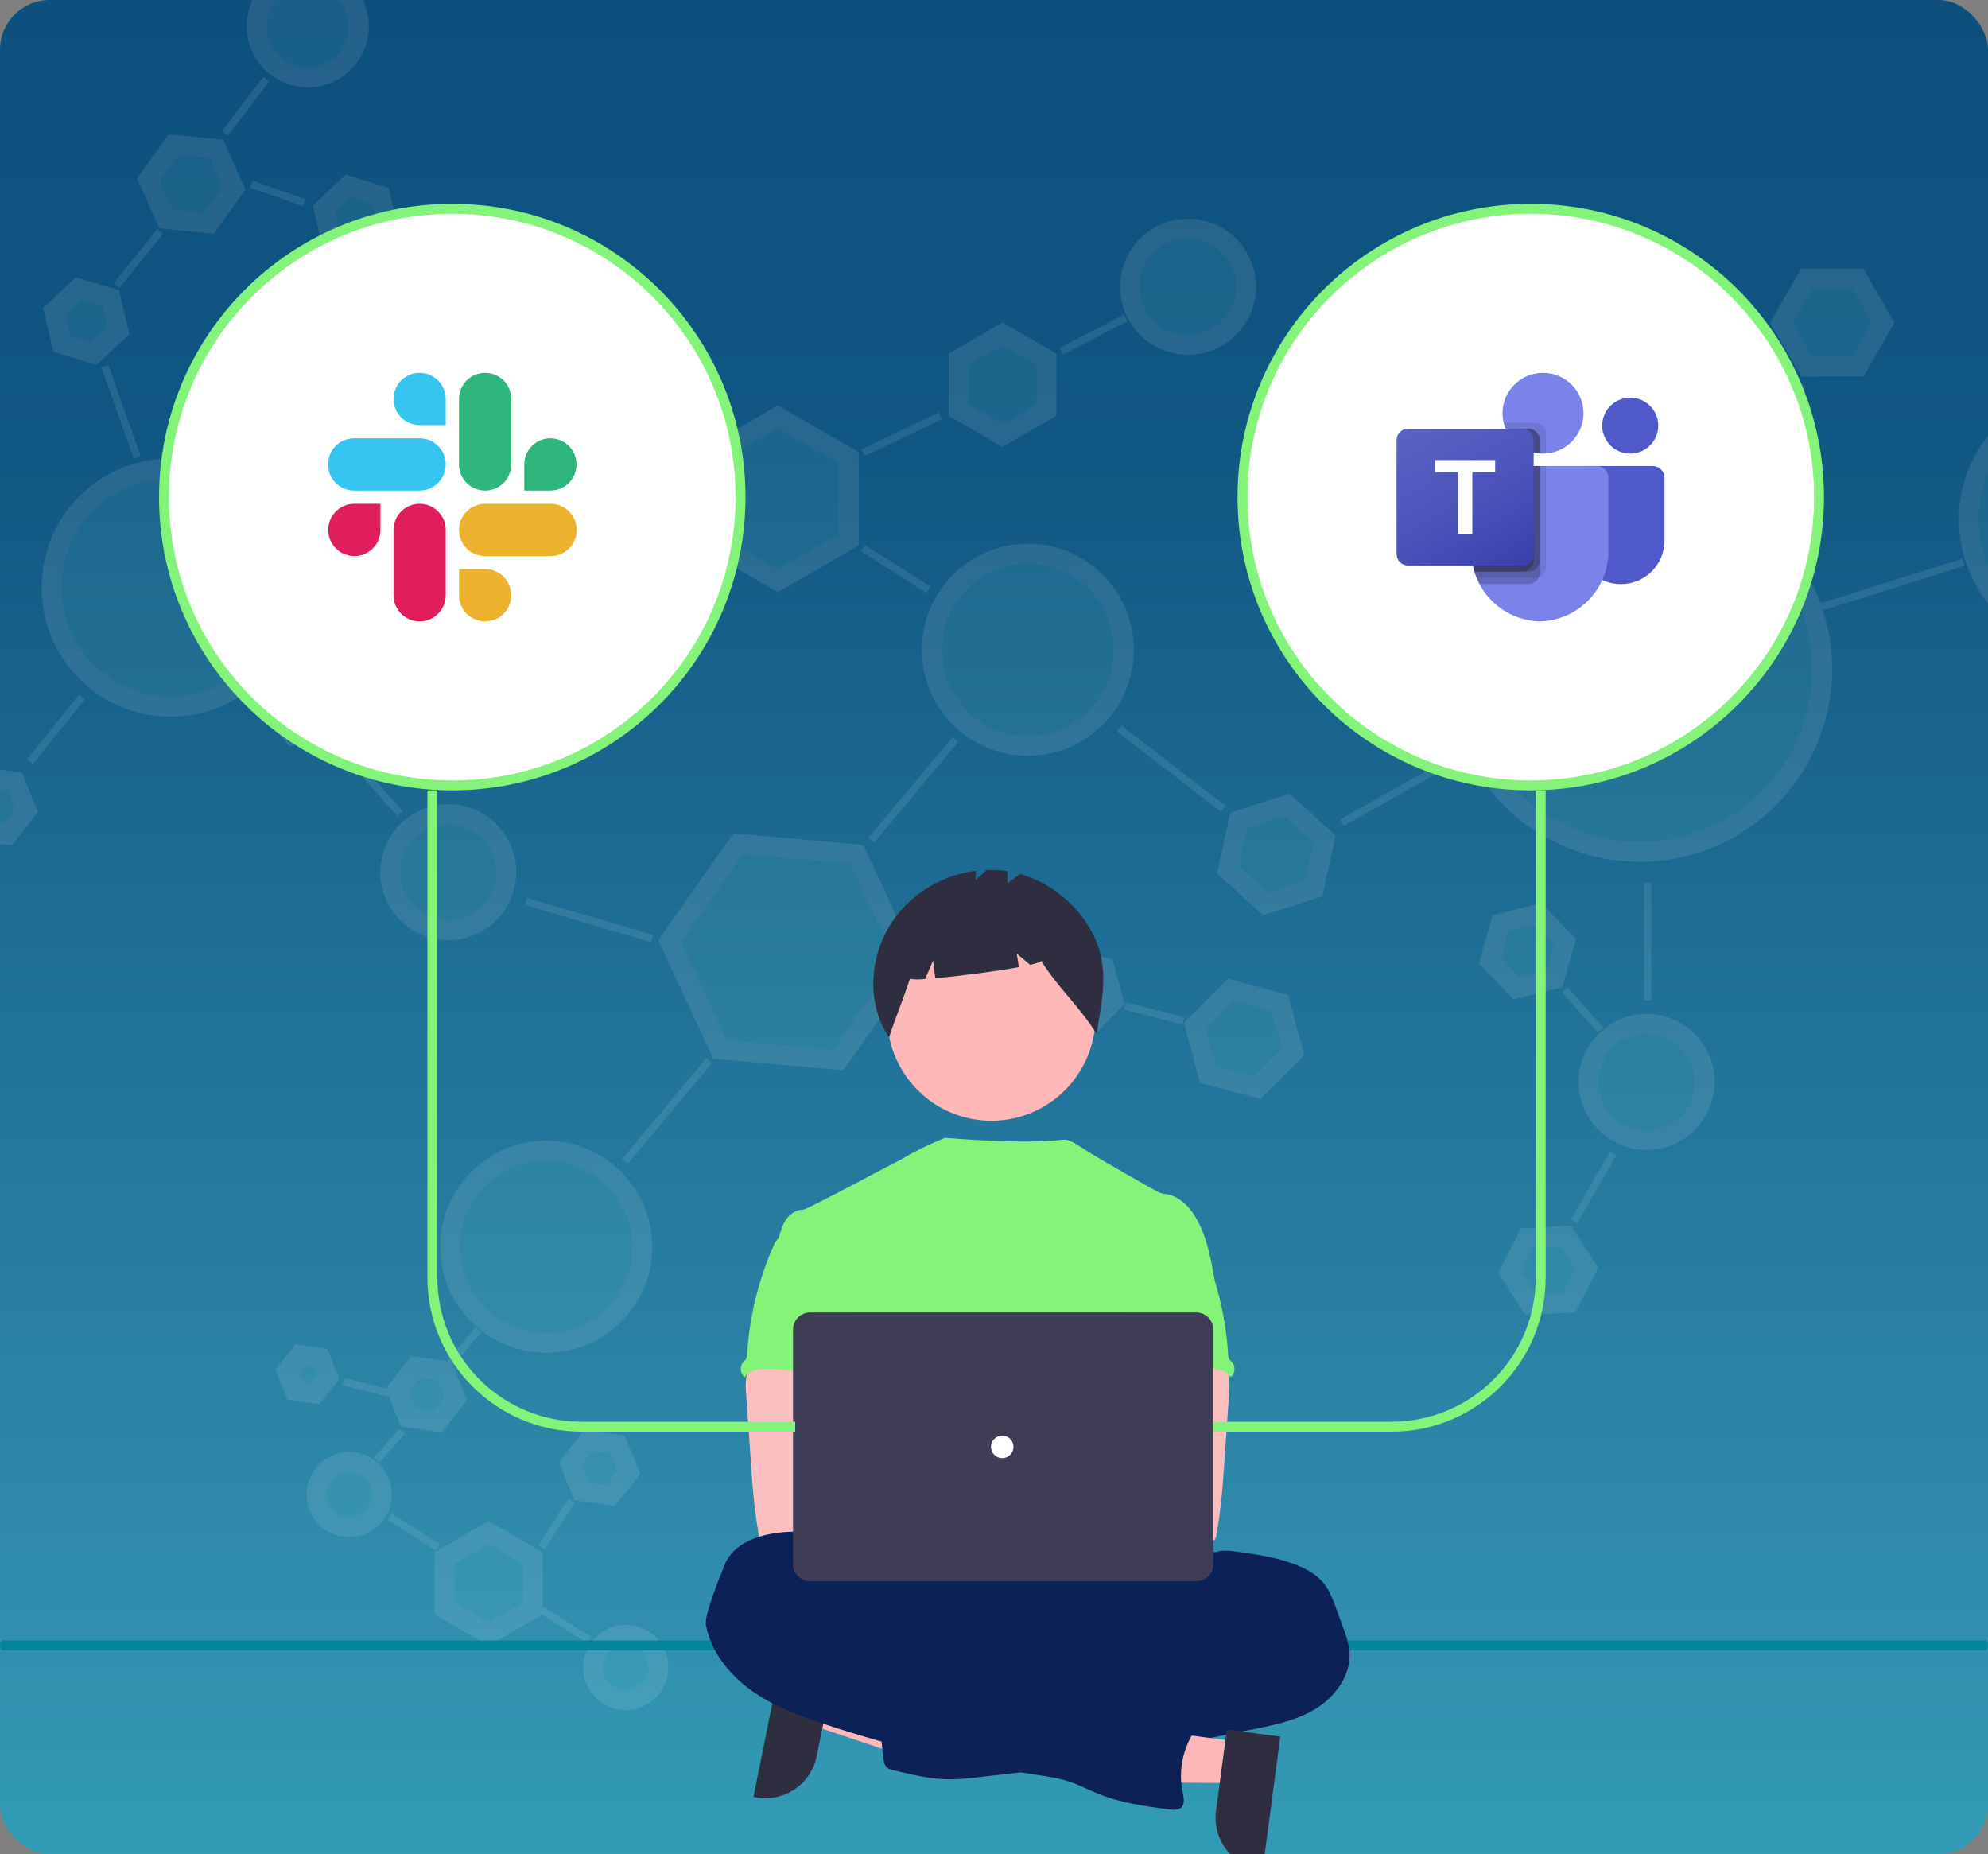 <?xml version="1.0" encoding="UTF-8" standalone="no"?>
<svg width="400" height="373" viewBox="0 0 400 373" fill="none" xmlns="http://www.w3.org/2000/svg">
<rect x="0" y="0" width="400" height="373" fill="#808080" stroke="none"/>
<g clip-path="url(#clip0_203_1961)">
<rect width="400" height="373" rx="10" fill="url(#paint0_linear_203_1961)"/>
<g opacity="0.1">
<path d="M168.714 213.213L144.84 211.088L134.743 189.351L148.519 169.738L172.393 171.862L182.49 193.599L168.714 213.213Z" fill="#87E8DE" stroke="white" stroke-width="4"/>
<path d="M315.753 262.055L308 262.477L303.758 255.974L307.269 249.048L315.022 248.627L319.264 255.13L315.753 262.055Z" fill="#87E8DE" stroke="white" stroke-width="4"/>
<path d="M312.747 196.928L305.218 198.827L299.81 193.257L301.929 185.788L309.458 183.889L314.867 189.459L312.747 196.928Z" fill="#87E8DE" stroke="white" stroke-width="4"/>
<path d="M122.855 300.833L116.967 299.988L114.754 294.466L118.43 289.789L124.318 290.634L126.53 296.156L122.855 300.833Z" fill="#87E8DE" stroke="white" stroke-width="4"/>
<path d="M88.005 285.995L82.117 285.15L79.905 279.629L83.581 274.952L89.469 275.797L91.681 281.319L88.005 285.995Z" fill="#87E8DE" stroke="white" stroke-width="4"/>
<path d="M1.476 167.948L-4.686 167.064L-7.001 161.285L-3.154 156.39L3.008 157.275L5.323 163.054L1.476 167.948Z" fill="#87E8DE" stroke="white" stroke-width="4"/>
<path d="M73.15 50.541L66.687 48.599L65.138 42.03L70.052 37.404L76.515 39.346L78.064 45.915L73.15 50.541Z" fill="#87E8DE" stroke="white" stroke-width="4"/>
<path d="M42.044 44.934L33.426 44.064L29.87 36.166L34.932 29.137L43.55 30.006L47.107 37.905L42.044 44.934Z" fill="#87E8DE" stroke="white" stroke-width="4"/>
<path d="M18.901 71.152L12.438 69.21L10.888 62.641L15.802 58.015L22.265 59.958L23.815 66.526L18.901 71.152Z" fill="#87E8DE" stroke="white" stroke-width="4"/>
<path d="M65.747 146.911L58.962 147.99L54.634 142.654L57.091 136.237L63.877 135.158L68.205 140.494L65.747 146.911Z" fill="#87E8DE" stroke="white" stroke-width="4"/>
<path d="M63.395 280.342L59.251 279.747L57.694 275.861L60.281 272.569L64.425 273.164L65.982 277.051L63.395 280.342Z" fill="#87E8DE" stroke="white" stroke-width="4"/>
<path d="M107.158 323.603L98.316 328.708L89.474 323.603L89.474 313.393L98.316 308.288L107.158 313.393L107.158 323.603Z" fill="#87E8DE" stroke="white" stroke-width="4"/>
<path d="M210.556 82.493L201.714 87.598L192.872 82.493L192.872 72.284L201.714 67.179L210.556 72.284L210.556 82.493Z" fill="#87E8DE" stroke="white" stroke-width="4"/>
<path d="M170.769 108.575L156.506 116.809L142.244 108.575L142.244 92.105L156.506 83.871L170.769 92.105L170.769 108.575Z" fill="#87E8DE" stroke="white" stroke-width="4"/>
<path d="M252.967 218.845L243.103 216.213L240.45 206.354L247.662 199.127L257.527 201.759L260.179 211.619L252.967 218.845Z" fill="#87E8DE" stroke="white" stroke-width="4"/>
<path d="M254.632 181.868L247.08 174.997L249.254 165.021L258.981 161.917L266.532 168.788L264.358 178.763L254.632 181.868Z" fill="#87E8DE" stroke="white" stroke-width="4"/>
<path d="M363.586 73.755L358.459 64.926L363.541 56.072L373.751 56.046L378.878 64.875L373.795 73.73L363.586 73.755Z" fill="#87E8DE" stroke="white" stroke-width="4"/>
<path d="M219.107 206.372L212.337 204.565L210.516 197.798L215.466 192.839L222.236 194.645L224.057 201.412L219.107 206.372Z" fill="#87E8DE" stroke="white" stroke-width="4"/>
<circle cx="329.92" cy="134.652" r="36.717" transform="rotate(-180 329.92 134.652)" fill="#87E8DE" stroke="white" stroke-width="4"/>
<circle cx="421.263" cy="104.513" r="25.125" transform="rotate(-180 421.263 104.513)" fill="#87E8DE" stroke="white" stroke-width="4"/>
<circle cx="34.329" cy="118.192" r="23.966" transform="rotate(-180 34.329 118.192)" fill="#87E8DE" stroke="white" stroke-width="4"/>
<circle cx="206.815" cy="130.711" r="19.329" transform="rotate(-180 206.815 130.711)" fill="#87E8DE" stroke="white" stroke-width="4"/>
<circle cx="109.907" cy="250.802" r="19.329" transform="rotate(-180 109.907 250.802)" fill="#87E8DE" stroke="white" stroke-width="4"/>
<circle cx="331.311" cy="217.649" r="11.678" transform="rotate(-180 331.311 217.649)" fill="#87E8DE" stroke="white" stroke-width="4"/>
<circle cx="90.201" cy="175.455" r="11.678" transform="rotate(-180 90.201 175.455)" fill="#87E8DE" stroke="white" stroke-width="4"/>
<circle cx="61.917" cy="5.287" r="10.287" transform="rotate(-180 61.917 5.287)" fill="#87E8DE" stroke="white" stroke-width="4"/>
<circle cx="125.904" cy="335.422" r="6.578" transform="rotate(-180 125.904 335.422)" fill="#87E8DE" stroke="white" stroke-width="4"/>
<circle cx="70.263" cy="300.647" r="6.578" transform="rotate(-180 70.263 300.647)" fill="#87E8DE" stroke="white" stroke-width="4"/>
<circle cx="239.04" cy="57.682" r="11.678" transform="rotate(-180 239.04 57.682)" fill="#87E8DE" stroke="white" stroke-width="4"/>
<circle cx="111.994" cy="71.592" r="11.678" transform="rotate(-180 111.994 71.592)" fill="#87E8DE" stroke="white" stroke-width="4"/>
<path d="M331.542 177.542L331.542 201.189" stroke="#EDFEFF" stroke-width="1.5"/>
<path d="M293.057 152.503L270.021 165.486" stroke="#EDFEFF" stroke-width="1.5"/>
<path d="M192.258 148.741L175.292 169.022" stroke="#EDFEFF" stroke-width="1.5"/>
<path d="M142.7 213.364L125.733 233.646" stroke="#EDFEFF" stroke-width="1.5"/>
<path d="M131.236 188.81L105.865 181.358" stroke="#EDFEFF" stroke-width="1.5"/>
<path d="M118.485 329.858L108.98 323.83M115.008 301.806L108.98 311.311M96.229 267.494L90.433 274.449M88.115 311.311L78.378 305.051M80.928 287.896L75.828 293.691M78.378 280.245L69.104 277.927M-38.7 208.376L-29.89 197.711M-35.454 186.583L-47.509 182.41M-14.589 176.614L-7.402 169.195M6.045 153.199L16.477 140.216M80.464 163.631L67.945 149.721M27.606 91.994L21.114 73.679" stroke="#EDFEFF" stroke-width="1.5"/>
<path d="M225.189 146.553L246.125 162.704" stroke="#EDFEFF" stroke-width="1.5"/>
<path d="M395.066 113.091L365.731 122.323" stroke="#EDFEFF" stroke-width="1.5"/>
<path d="M362.67 77.363L349.94 100.54" stroke="#EDFEFF" stroke-width="1.5"/>
<path d="M324.587 232.023L316.705 245.701" stroke="#EDFEFF" stroke-width="1.5"/>
<path d="M238.113 205.362L226.289 202.348" stroke="#EDFEFF" stroke-width="1.5"/>
<path d="M206.815 197.479L185.486 194.234" stroke="#EDFEFF" stroke-width="1.5"/>
<path d="M322.038 207.217L314.851 199.103" stroke="#EDFEFF" stroke-width="1.5"/>
<path d="M226.521 63.942L213.538 70.665M189.195 83.648L173.662 91.067M186.877 118.655L173.662 110.309M138.423 91.067L123.354 80.634M61.222 40.758L50.557 37.049M32.242 46.554L23.433 57.45M53.571 15.952L45.225 26.848" stroke="#EDFEFF" stroke-width="1.5"/>
</g>
<path d="M399.462 332H0.538C0.39 331.973 0.254 331.856 0.154 331.671C0.055 331.487 0 331.248 0 331C0 330.752 0.055 330.513 0.154 330.329C0.254 330.144 0.39 330.027 0.538 330H399.462C399.61 330.027 399.746 330.144 399.846 330.329C399.945 330.513 400 330.752 400 331C400 331.248 399.945 331.487 399.846 331.671C399.746 331.856 399.61 331.973 399.462 332Z" fill="#05859A"/>
<path d="M164.487 338.665L162.827 346.884L193.695 357.208L196.145 345.077L164.487 338.665Z" fill="#FFB6B6"/>
<path d="M167.59 337.112L164.321 353.298L164.321 353.298C163.768 356.034 162.152 358.438 159.83 359.981C157.507 361.524 154.668 362.08 151.936 361.526L151.601 361.459L156.954 334.958L167.59 337.112Z" fill="#2F2E41"/>
<path d="M199.467 225.454C211.043 225.454 220.427 216.057 220.427 204.466C220.427 192.875 211.043 183.478 199.467 183.478C187.891 183.478 178.507 192.875 178.507 204.466C178.507 216.057 187.891 225.454 199.467 225.454Z" fill="#FEB8B8"/>
<path d="M219.043 186.359C215.909 181.264 211.004 177.509 205.272 175.818L202.699 177.698V175.257C201.322 175.046 199.929 174.965 198.537 175.014L196.317 177.025V175.181C193.03 175.59 189.863 176.677 187.017 178.372C184.17 180.068 181.705 182.335 179.777 185.032C174.956 191.992 174.142 201.674 178.884 208.689C180.186 204.684 181.766 200.925 183.068 196.92C184.091 197.059 185.128 197.064 186.152 196.935L187.735 193.234L188.178 196.778C193.087 196.35 200.367 195.41 205.02 194.548L204.568 191.83L207.275 194.089C208.701 193.76 209.547 193.462 209.477 193.234C212.938 198.821 217.174 202.389 220.634 207.976C221.949 200.098 223.461 193.548 219.043 186.359Z" fill="#2F2E41"/>
<path d="M206.287 341.807C236.092 341.807 260.255 335.039 260.255 326.691C260.255 318.342 236.092 311.575 206.287 311.575C176.481 311.575 152.319 318.342 152.319 326.691C152.319 335.039 176.481 341.807 206.287 341.807Z" fill="#0C2157"/>
<path d="M244.545 258.437C243.824 254.095 243.081 249.67 241.065 245.759C239.741 243.197 237.638 240.755 234.804 240.248C234.246 240.199 233.697 240.071 233.174 239.871C232.343 239.47 221.184 233.091 219.41 231.98C217.887 231.026 215.483 229.26 214.271 229.26C213.051 229.233 208.375 230.323 190.123 228.894C187.053 230.128 184.08 231.592 181.23 233.273C181.171 233.234 162.286 243.389 161.576 243.362C160.233 243.305 158.984 244.167 158.214 245.252C157.444 246.336 157.082 247.679 156.704 248.978C160.829 258.176 164.603 267.386 168.728 276.584C168.921 276.931 169.024 277.32 169.026 277.717C168.943 278.129 168.768 278.516 168.513 278.85C166.49 282.104 166.555 286.197 166.776 290.021C166.997 293.846 167.27 297.885 165.563 301.313C165.099 302.254 164.495 303.116 164.054 304.057C163.02 306.189 162.646 313.006 163.25 315.296L238.919 317.467C237.292 312.989 244.545 258.437 244.545 258.437Z" fill="#83F379"/>
<path d="M150.163 276.992C150.012 278.085 149.997 279.194 150.118 280.291L151.202 295.888C151.304 297.358 151.404 298.824 151.542 300.29C151.802 303.136 152.191 305.959 152.673 308.778C152.684 309.178 152.853 309.558 153.143 309.833C153.434 310.109 153.821 310.258 154.221 310.248C158.995 311.259 163.927 311.219 168.8 310.943C176.234 310.528 195.256 309.742 196.418 308.23C197.58 306.718 196.903 304.273 195.388 303.051C193.872 301.829 168.771 298.849 168.771 298.849C169.016 296.902 169.756 295.069 170.458 293.221C171.719 289.944 172.896 286.559 172.919 283.048C172.941 279.537 171.62 275.846 168.748 273.835C166.386 272.183 163.344 271.877 160.465 271.945C158.37 272.005 154.751 271.503 152.838 272.323C151.323 272.991 150.446 275.507 150.163 276.992Z" fill="#FBBEBE"/>
<path d="M244.679 312.248C245.936 311.768 247.321 311.941 248.668 312.123C253.005 312.716 257.405 313.325 261.424 315.059C263.311 315.869 265.108 316.949 266.383 318.539C267.515 319.972 268.176 321.725 268.803 323.452L270.252 327.428C270.868 328.921 271.293 330.487 271.516 332.087C271.969 336.845 268.72 341.331 264.633 343.803C260.545 346.275 255.734 347.155 251.046 348.077C246.358 348.999 241.653 350.019 236.984 351.1C234.807 351.666 232.598 352.101 230.369 352.404C225.372 352.97 220.149 352.136 215.401 353.791C213.514 354.452 211.661 355.435 209.703 355.892C208.402 356.166 207.087 356.367 205.763 356.493L196.778 357.521C194.95 357.765 193.111 357.907 191.268 357.944C187.343 357.944 183.482 357.013 179.671 356.083C179.266 356.011 178.88 355.856 178.539 355.625C177.936 355.149 177.804 354.306 177.717 353.543C177.332 350.165 176.995 346.782 176.707 343.397C176.616 342.297 176.548 341.106 177.148 340.181C177.903 339.048 179.375 338.692 180.719 338.472C186.416 337.539 192.187 337.138 197.958 337.274C200.151 335.079 203.766 335.068 206.639 333.873C207.695 333.387 208.718 332.83 209.699 332.206C214.837 329.205 220.578 327.389 226.505 326.889C227.666 326.854 228.819 326.689 229.943 326.398C232.165 325.707 234.193 323.824 236.476 324.286C236.759 323.503 236.955 322.456 237.607 321.92C237.93 321.644 238.332 321.459 238.63 321.164C239.26 320.525 239.317 319.52 239.222 318.628C239.128 317.736 238.916 316.822 239.147 315.952C239.242 315.623 239.383 315.309 239.566 315.019C240.694 313.064 242.403 312.059 244.679 312.248Z" fill="#0C2157"/>
<path d="M156.486 249.258C156.118 249.643 155.833 250.1 155.648 250.6C152.598 257.484 150.796 264.858 150.327 272.375C150.335 272.741 150.251 273.104 150.082 273.429C149.915 273.646 149.729 273.847 149.527 274.03C149.351 274.239 149.217 274.482 149.134 274.743C149.051 275.004 149.02 275.279 149.044 275.552C149.067 275.825 149.143 276.09 149.269 276.334C149.395 276.577 149.567 276.793 149.776 276.97C149.811 276.999 149.846 277.027 149.882 277.053C150.504 275.88 151.995 275.496 153.32 275.394C159.664 274.892 165.861 277.847 172.224 277.624C171.775 276.071 171.129 274.578 170.763 273.006C169.144 266.026 173.182 258.427 170.706 251.704C170.212 250.358 169.386 249.035 168.084 248.446C167.545 248.228 166.98 248.079 166.404 248.001C164.797 247.71 161.596 246.466 160.041 246.965C159.468 247.151 159.241 247.691 158.766 248.017C158.043 248.479 157.085 248.649 156.486 249.258Z" fill="#84F478"/>
<path d="M244.59 272.323C242.677 271.503 239.057 272.005 236.963 271.945C234.084 271.877 231.042 272.183 228.679 273.835C225.807 275.846 224.486 279.537 224.509 283.048C224.531 286.559 225.709 289.944 226.97 293.221C227.671 295.069 228.411 296.902 228.657 298.849C228.657 298.849 203.555 301.829 202.04 303.051C200.525 304.273 199.847 306.718 201.01 308.23C202.172 309.742 238.433 311.259 243.207 310.248C243.606 310.258 243.994 310.109 244.284 309.833C244.574 309.558 244.743 309.178 244.754 308.778C245.236 305.959 245.625 303.136 245.885 300.29C246.023 298.824 246.123 297.358 246.225 295.888L247.31 280.291C247.431 279.194 247.415 278.085 247.264 276.992C246.982 275.507 246.104 272.991 244.59 272.323Z" fill="#FBBEBE"/>
<path d="M238.663 248.017C238.187 247.691 237.961 247.151 237.387 246.965C235.832 246.466 232.632 247.71 231.024 248.001C230.448 248.079 229.884 248.228 229.345 248.446C228.043 249.035 227.216 250.358 226.722 251.704C224.246 258.427 228.284 266.026 226.665 273.006C226.299 274.578 225.654 276.071 225.205 277.624C231.568 277.847 237.764 274.892 244.108 275.394C245.433 275.496 246.924 275.88 247.547 277.053C247.583 277.027 247.618 276.999 247.652 276.97C247.861 276.793 248.034 276.577 248.159 276.334C248.285 276.09 248.362 275.825 248.385 275.552C248.408 275.279 248.377 275.004 248.294 274.743C248.211 274.482 248.078 274.239 247.901 274.03C247.699 273.847 247.513 273.646 247.346 273.429C247.177 273.104 247.093 272.741 247.101 272.375C246.632 264.858 244.831 257.484 241.78 250.6C241.595 250.1 241.31 249.643 240.942 249.258C240.344 248.649 239.385 248.479 238.663 248.017Z" fill="#84F478"/>
<path d="M249.274 350.398L248.171 358.71L215.628 358.405L217.256 346.137L249.274 350.398Z" fill="#FFB6B6"/>
<path d="M257.602 349.349L254.045 376.151L253.706 376.106C250.943 375.738 248.439 374.286 246.745 372.07C245.051 369.854 244.306 367.054 244.673 364.287L244.673 364.287L246.845 347.917L257.602 349.349Z" fill="#2F2E41"/>
<path d="M172.713 316.454C172.713 316.832 172.12 316.454 172.066 316.049C171.651 312.992 169.228 310.471 166.405 309.247C163.582 308.023 160.367 307.958 157.31 308.249C152.687 308.687 147.497 310.46 145.807 314.787C145.407 315.799 141.659 324.805 142.025 326.831C143.01 332.235 146.701 336.857 151.173 340.058C155.646 343.259 160.871 345.171 166.084 346.896C179.865 351.447 194.004 354.829 208.352 357.005C210.677 357.357 213.025 357.682 215.251 358.43C217.243 359.099 219.108 360.1 221.055 360.886C225.584 362.707 230.457 363.358 235.283 363.996C236.106 364.102 237.049 364.178 237.657 363.619C238.442 362.89 238.182 361.619 237.959 360.573C237.14 356.592 237.827 352.449 239.888 348.948C240.696 347.588 241.746 346.193 241.594 344.619C241.413 342.782 239.586 341.482 237.767 341.187C235.948 340.892 234.099 341.327 232.271 341.565C231.645 341.709 230.989 341.644 230.403 341.38C230.132 341.196 229.886 340.978 229.671 340.73C228.413 339.514 226.802 338.729 225.071 338.487C223.339 338.245 221.575 338.558 220.032 339.381C219.357 339.759 218.335 338.916 217.632 338.599L209.695 335.001C200.578 330.871 191.414 326.721 181.768 324.106C180.998 323.954 180.267 323.65 179.617 323.21C179.137 322.832 178.794 322.32 178.352 321.899C177.39 320.988 176.049 320.625 174.896 319.979C173.742 319.333 172.448 317.75 172.713 316.454Z" fill="#0C2157"/>
<path d="M193.259 310.993C196.383 310.993 198.916 308.457 198.916 305.328C198.916 302.2 196.383 299.664 193.259 299.664C190.135 299.664 187.602 302.2 187.602 305.328C187.602 308.457 190.135 310.993 193.259 310.993Z" fill="#FBBEBE"/>
<path d="M205.786 310.993C208.91 310.993 211.443 308.457 211.443 305.328C211.443 302.2 208.91 299.664 205.786 299.664C202.662 299.664 200.129 302.2 200.129 305.328C200.129 308.457 202.662 310.993 205.786 310.993Z" fill="#FBBEBE"/>
<path d="M240.705 318.093H162.986C162.079 318.092 161.209 317.73 160.567 317.088C159.925 316.445 159.565 315.574 159.563 314.666V267.452C159.565 266.543 159.925 265.672 160.567 265.03C161.209 264.387 162.079 264.026 162.986 264.025H240.705C241.612 264.026 242.482 264.387 243.124 265.03C243.765 265.672 244.126 266.543 244.127 267.452V314.666C244.126 315.574 243.765 316.445 243.124 317.088C242.482 317.73 241.612 318.092 240.705 318.093Z" fill="#3F3D56"/>
<path d="M201.657 293.326C202.907 293.326 203.921 292.311 203.921 291.059C203.921 289.807 202.907 288.792 201.657 288.792C200.406 288.792 199.392 289.807 199.392 291.059C199.392 292.311 200.406 293.326 201.657 293.326Z" fill="white"/>
<circle cx="308" cy="100" r="58" fill="white" stroke="#83F379" stroke-width="2"/>
<path d="M160 287H117C100.431 287 87 273.569 87 257V159" stroke="#83F379" stroke-width="2"/>
<path d="M244 287H280C296.569 287 310 273.569 310 257V159" stroke="#83F379" stroke-width="2"/>
<circle cx="91" cy="100" r="58" fill="white" stroke="#83F379" stroke-width="2"/>
<path d="M76.55 106.608C76.55 109.514 74.201 111.863 71.295 111.863C68.389 111.863 66.04 109.514 66.04 106.608C66.04 103.702 68.389 101.354 71.295 101.354H76.55V106.608Z" fill="#E01E5A"/>
<path d="M79.177 106.608C79.177 103.702 81.525 101.354 84.431 101.354C87.338 101.354 89.686 103.702 89.686 106.608V119.745C89.686 122.651 87.338 125 84.431 125C81.525 125 79.177 122.651 79.177 119.745V106.608Z" fill="#E01E5A"/>
<path d="M84.431 85.51C81.525 85.51 79.176 83.161 79.176 80.255C79.176 77.349 81.525 75 84.431 75C87.337 75 89.686 77.349 89.686 80.255V85.51H84.431Z" fill="#36C5F0"/>
<path d="M84.432 88.177C87.338 88.177 89.686 90.525 89.686 93.432C89.686 96.338 87.338 98.686 84.432 98.686H71.255C68.349 98.686 66 96.338 66 93.432C66 90.525 68.349 88.177 71.255 88.177H84.432Z" fill="#36C5F0"/>
<path d="M105.489 93.432C105.489 90.525 107.838 88.177 110.744 88.177C113.65 88.177 115.999 90.525 115.999 93.432C115.999 96.338 113.65 98.686 110.744 98.686H105.489V93.432Z" fill="#2EB67D"/>
<path d="M102.863 93.432C102.863 96.338 100.514 98.686 97.608 98.686C94.702 98.686 92.353 96.338 92.353 93.432V80.255C92.353 77.349 94.702 75 97.608 75C100.514 75 102.863 77.349 102.863 80.255V93.432Z" fill="#2EB67D"/>
<path d="M97.608 114.49C100.514 114.49 102.863 116.839 102.863 119.745C102.863 122.651 100.514 125 97.608 125C94.702 125 92.353 122.651 92.353 119.745V114.49H97.608Z" fill="#ECB22E"/>
<path d="M97.608 111.863C94.702 111.863 92.353 109.514 92.353 106.608C92.353 103.702 94.702 101.354 97.608 101.354H110.785C113.691 101.354 116.039 103.702 116.039 106.608C116.039 109.514 113.691 111.863 110.785 111.863H97.608Z" fill="#ECB22E"/>
<path d="M318.601 93.75H332.525C333.84 93.75 334.907 94.813 334.907 96.125V108.771C334.907 113.592 330.987 117.5 326.153 117.5H326.111C321.277 117.501 317.357 113.593 317.356 108.772C317.356 108.772 317.356 108.772 317.356 108.771V94.991C317.356 94.306 317.913 93.75 318.601 93.75Z" fill="#5059C9"/>
<path d="M328.012 91.25C331.128 91.25 333.653 88.732 333.653 85.625C333.653 82.518 331.128 80 328.012 80C324.896 80 322.371 82.518 322.371 85.625C322.371 88.732 324.896 91.25 328.012 91.25Z" fill="#5059C9"/>
<path d="M310.461 91.25C314.961 91.25 318.609 87.612 318.609 83.125C318.609 78.638 314.961 75 310.461 75C305.96 75 302.312 78.638 302.312 83.125C302.312 87.612 305.96 91.25 310.461 91.25Z" fill="#7B83EB"/>
<path d="M321.326 93.75H298.342C297.042 93.782 296.014 94.858 296.044 96.154V110.578C295.862 118.355 302.034 124.81 309.834 125C317.634 124.81 323.805 118.355 323.624 110.578V96.154C323.654 94.858 322.626 93.782 321.326 93.75Z" fill="#7B83EB"/>
<path opacity="0.1" d="M311.088 93.75V113.962C311.081 114.889 310.518 115.722 309.659 116.075C309.385 116.19 309.091 116.25 308.794 116.25H297.147C296.984 115.837 296.834 115.425 296.709 115C296.27 113.566 296.046 112.075 296.044 110.575V96.15C296.014 94.856 297.041 93.782 298.338 93.75H311.088Z" fill="black"/>
<path opacity="0.2" d="M309.834 93.75V115.212C309.834 115.509 309.774 115.802 309.659 116.075C309.305 116.932 308.47 117.494 307.54 117.5H297.737C297.523 117.087 297.323 116.675 297.147 116.25C296.972 115.825 296.834 115.425 296.709 115C296.27 113.566 296.046 112.075 296.044 110.575V96.15C296.014 94.856 297.041 93.782 298.338 93.75H309.834Z" fill="black"/>
<path opacity="0.2" d="M309.834 93.75V112.713C309.825 113.972 308.803 114.99 307.54 115H296.709C296.27 113.566 296.046 112.075 296.044 110.575V96.15C296.014 94.856 297.041 93.782 298.338 93.75H309.834Z" fill="black"/>
<path opacity="0.2" d="M308.58 93.75V112.713C308.571 113.972 307.549 114.99 306.286 115H296.709C296.27 113.566 296.046 112.075 296.044 110.575V96.15C296.014 94.856 297.041 93.782 298.338 93.75H308.58Z" fill="black"/>
<path opacity="0.1" d="M311.087 87.287V91.225C310.874 91.237 310.673 91.25 310.46 91.25C310.247 91.25 310.046 91.237 309.833 91.225C309.41 91.197 308.99 91.13 308.58 91.025C306.041 90.425 303.944 88.65 302.938 86.25C302.765 85.847 302.631 85.428 302.537 85H308.793C310.058 85.005 311.082 86.026 311.087 87.287Z" fill="black"/>
<path opacity="0.2" d="M309.834 88.537V91.225C309.411 91.197 308.991 91.13 308.58 91.025C306.042 90.425 303.944 88.65 302.939 86.25H307.54C308.805 86.255 309.829 87.276 309.834 88.537Z" fill="black"/>
<path opacity="0.2" d="M309.834 88.537V91.225C309.411 91.197 308.991 91.13 308.58 91.025C306.042 90.425 303.944 88.65 302.939 86.25H307.54C308.805 86.255 309.829 87.276 309.834 88.537Z" fill="black"/>
<path opacity="0.2" d="M308.58 88.537V91.025C306.042 90.425 303.944 88.65 302.939 86.25H306.286C307.551 86.255 308.576 87.276 308.58 88.537Z" fill="black"/>
<path d="M283.298 86.25H306.282C307.551 86.25 308.58 87.276 308.58 88.541V111.459C308.58 112.724 307.551 113.75 306.282 113.75H283.298C282.029 113.75 281 112.724 281 111.459V88.541C281 87.276 282.029 86.25 283.298 86.25Z" fill="url(#paint1_linear_203_1961)"/>
<path d="M300.838 94.972H296.243V107.447H293.316V94.972H288.743V92.552H300.838V94.972Z" fill="white"/>
</g>
<defs>
<linearGradient id="paint0_linear_203_1961" x1="273" y1="548" x2="273" y2="-282" gradientUnits="userSpaceOnUse">
<stop stop-color="#30CFD0"/>
<stop offset="0.267" stop-color="#318EAE"/>
<stop offset="0.552" stop-color="#115783"/>
<stop offset="0.994" stop-color="#003A6D"/>
</linearGradient>
<linearGradient id="paint1_linear_203_1961" x1="285.791" y1="84.46" x2="303.711" y2="115.585" gradientUnits="userSpaceOnUse">
<stop stop-color="#5A62C3"/>
<stop offset="0.5" stop-color="#4D55BD"/>
<stop offset="1" stop-color="#3940AB"/>
</linearGradient>
<clipPath id="clip0_203_1961">
<rect width="400" height="373" fill="white"/>
</clipPath>
</defs>
</svg>
